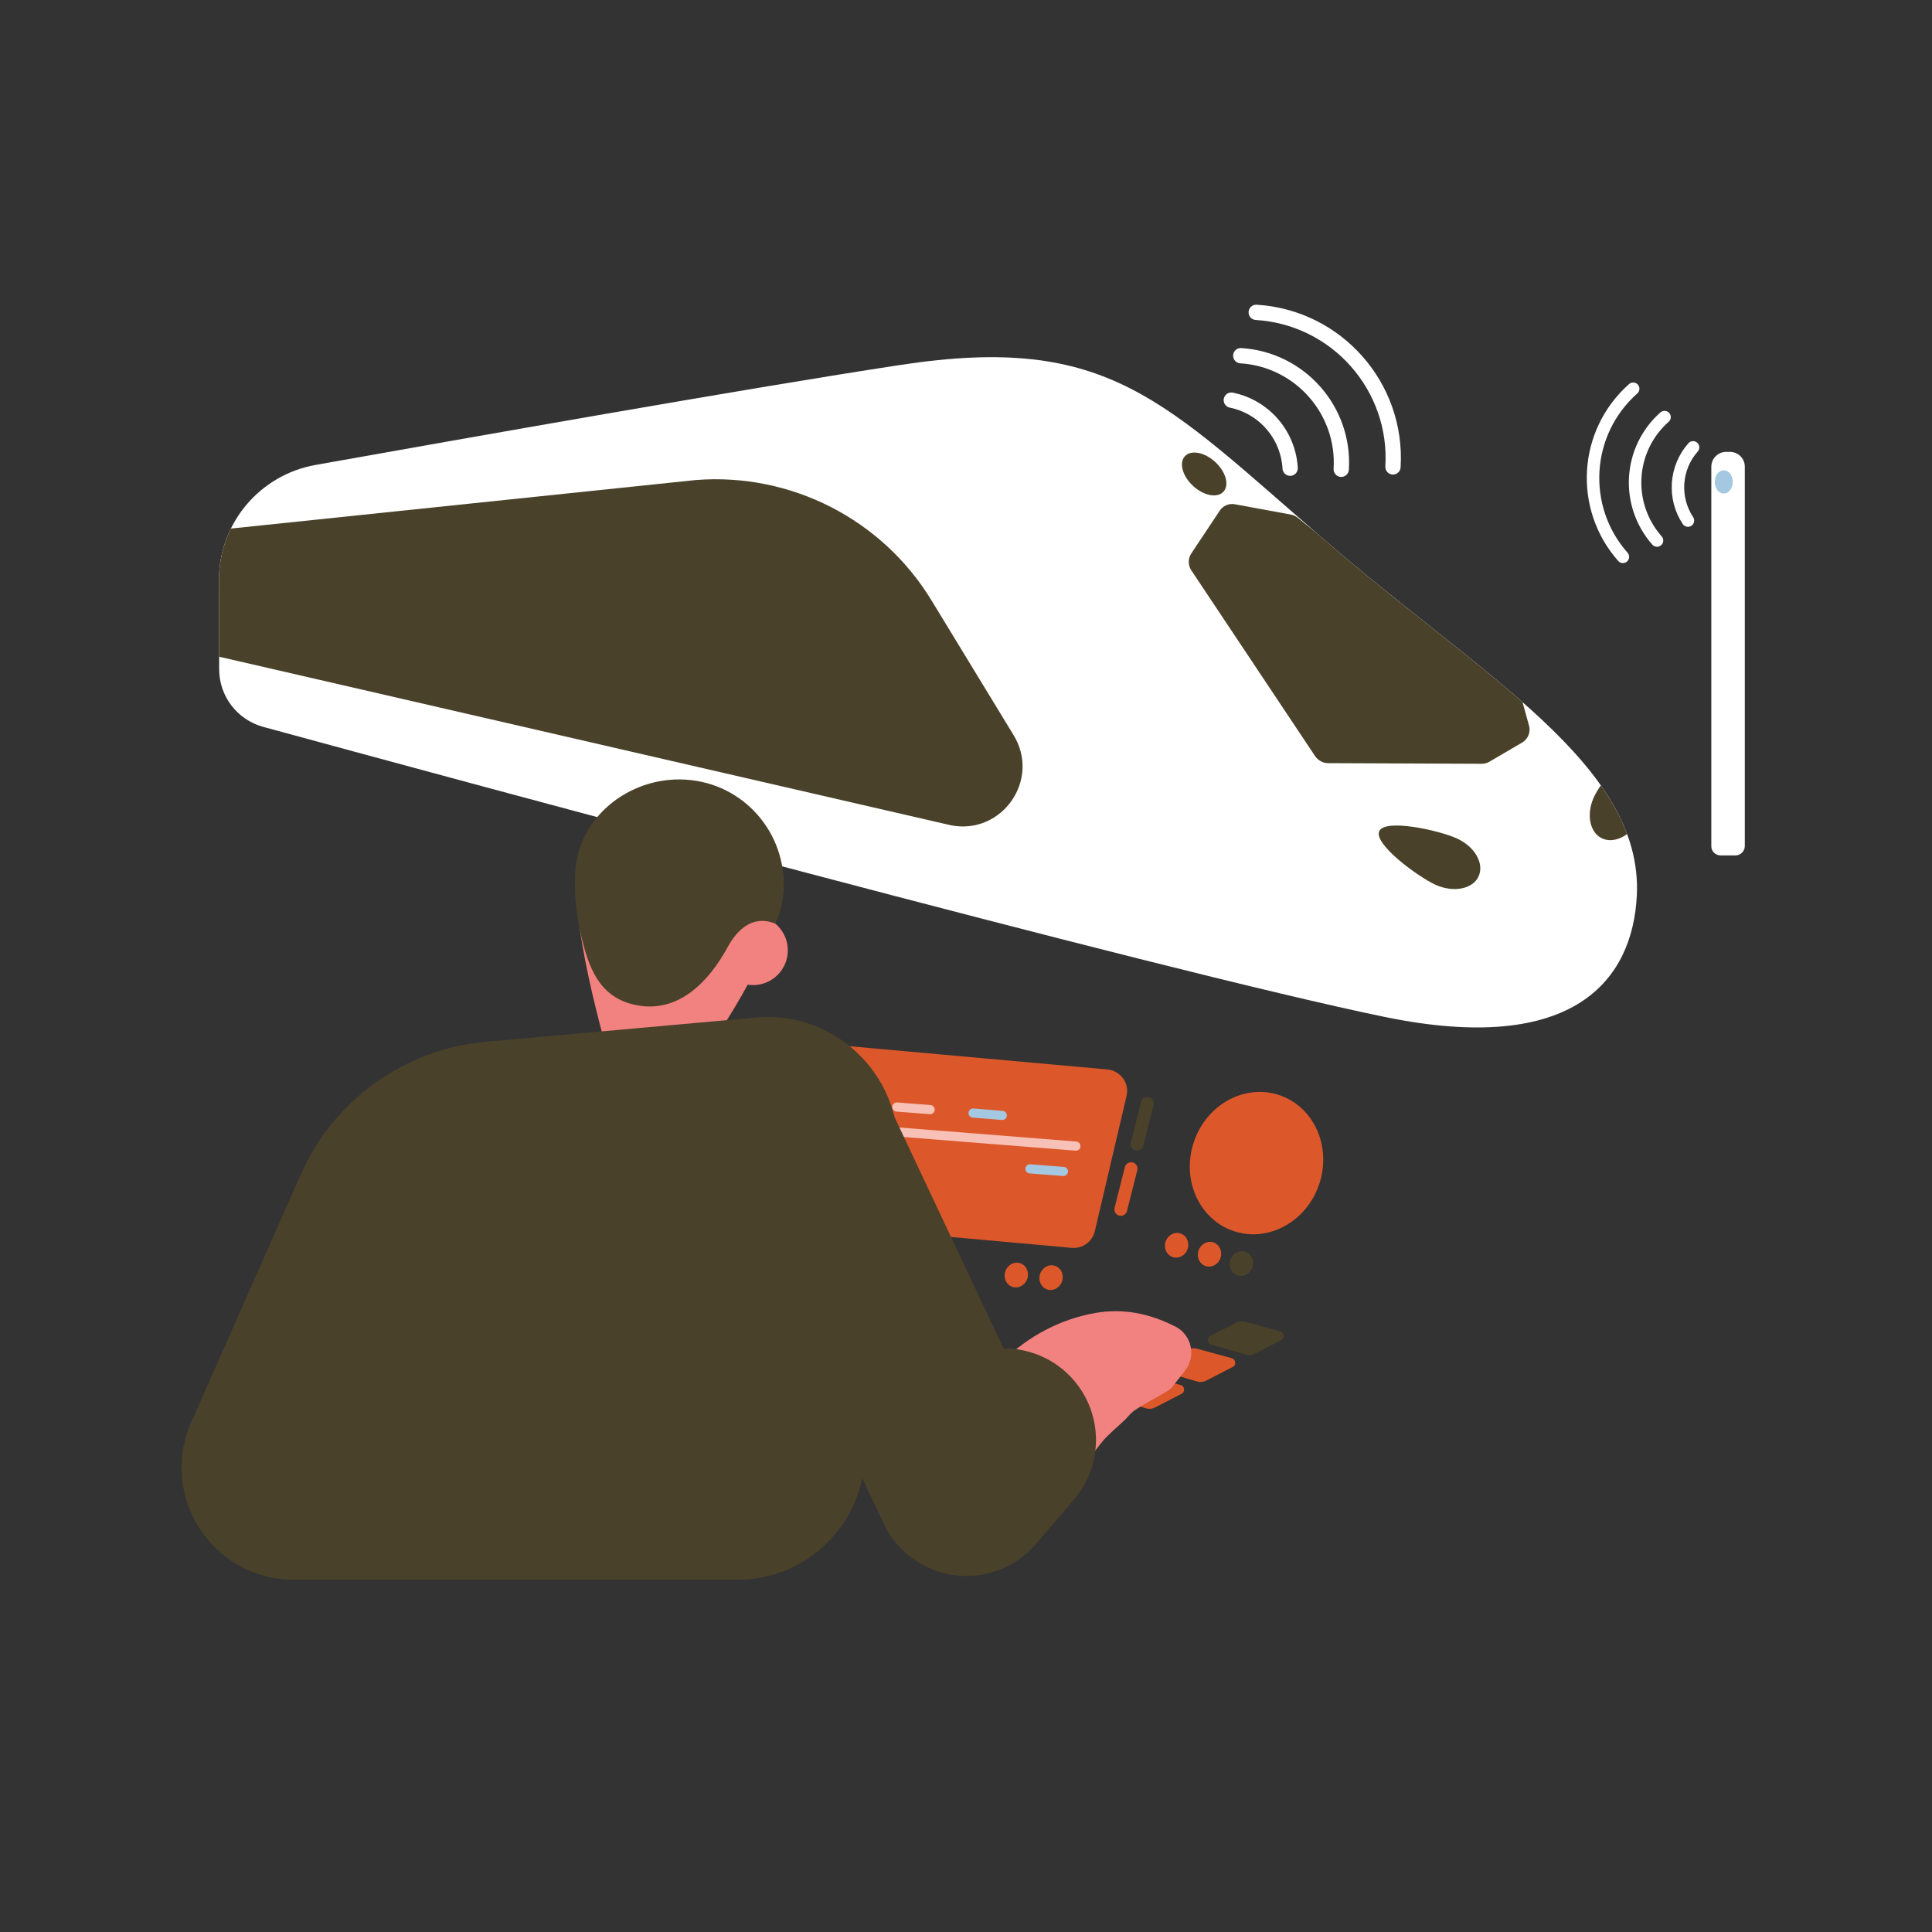 <?xml version="1.0" encoding="utf-8"?>
<!-- Generator: Adobe Illustrator 28.2.0, SVG Export Plug-In . SVG Version: 6.00 Build 0)  -->
<svg version="1.1" xmlns="http://www.w3.org/2000/svg" xmlns:xlink="http://www.w3.org/1999/xlink" x="0px" y="0px"
	 viewBox="0 0 900 900" enable-background="new 0 0 900 900" xml:space="preserve">
<rect x="0" y="0" width="900" height="900" fill="#333333" stroke="none"/>
<g id="fond" display="none">
	<g display="inline">
		<rect x="-24.4" y="-18.3" fill="#A4C8E1" width="942.6" height="934"/>
	</g>
</g>
<g id="Calque_9">
	<g>
		<g>
			<path fill="none" stroke="#FFFFFF" stroke-width="5.812" stroke-linecap="round" stroke-miterlimit="10" d="M786.3,242.5
				c-7-10.6-6-24.6,2.4-34.1"/>
			<path fill="none" stroke="#FFFFFF" stroke-width="5.812" stroke-linecap="round" stroke-miterlimit="10" d="M771.9,251.8
				c-14.9-16.9-13.3-42.6,3.5-57.5"/>
			<path fill="none" stroke="#FFFFFF" stroke-width="5.812" stroke-linecap="round" stroke-miterlimit="10" d="M756,259.4
				c-20.3-23-18.1-58,4.8-78.3"/>
		</g>
		<path fill="#FFFFFF" d="M801.6,398.5h6.8c2.4,0,4.4-2,4.4-4.4V217.4c0-3.8-3.1-6.9-6.9-6.9h-1.8c-3.8,0-6.9,3.1-6.9,6.9v176.7
			C797.1,396.5,799.1,398.5,801.6,398.5z"/>
		<g>
			<ellipse fill="#A4C8E1" cx="803" cy="224.5" rx="4.2" ry="5.4"/>
		</g>
	</g>
	<g>
		<defs>
			<path id="SVGID_1_" d="M102,270.2c0-26.4,18.9-48.9,44.9-53.6c69.6-12.4,202.8-36,272.6-46.6c97.1-14.8,122.2,16.6,198.4,82.3
				c73,63,147.5,104.3,144.6,164.8c-1.9,38.7-28.4,75-117.6,56.6c-105.2-21.7-436.5-111.7-522.3-135.1
				c-12.1-3.3-20.5-14.3-20.5-26.8L102,270.2z"/>
		</defs>
		<use xlink:href="#SVGID_1_"  overflow="visible" fill="#FFFFFF"/>
		<clipPath id="SVGID_00000097461875858471479540000002781718766416383419_">
			<use xlink:href="#SVGID_1_"  overflow="visible"/>
		</clipPath>
		<g clip-path="url(#SVGID_00000097461875858471479540000002781718766416383419_)">
			<path fill="#4A412A" d="M618.6,355.5l71.6,0.3c1.2,0,2.5-0.3,3.5-0.9l15.4-9c2.7-1.6,4-4.8,3.2-7.8l-2.9-10.5
				c-0.4-1.4-1.2-2.6-2.3-3.6l-102.7-82.9c-0.9-0.7-2-1.2-3.1-1.4l-26.1-4.8c-2.7-0.5-5.5,0.7-7,3l-13.3,20c-1.5,2.3-1.5,5.4,0,7.7
				l57.9,86.9C614.2,354.3,616.3,355.5,618.6,355.5z"/>
		</g>
		<g clip-path="url(#SVGID_00000097461875858471479540000002781718766416383419_)">
			<path fill="#4A412A" d="M96.3,247.4l228-23.8c44.2-3.4,86.7,18.3,109.7,56.2l38.2,62.7c12.6,20.7-5.3,46.4-29,42L95.9,304.5
				L96.3,247.4z"/>
		</g>
		<g clip-path="url(#SVGID_00000097461875858471479540000002781718766416383419_)">
			
				<ellipse transform="matrix(0.677 -0.736 0.736 0.677 18.279 484.012)" fill="#4A412A" cx="561.1" cy="221.2" rx="7.6" ry="12.2"/>
		</g>
		<g clip-path="url(#SVGID_00000097461875858471479540000002781718766416383419_)">
			<path fill="#4A412A" d="M746,390.4c-5.8-3-7.2-12-3-20.1s20.5-28.1,26.3-25.1c5.8,3-1,27.9-5.2,36
				C759.9,389.3,751.8,393.4,746,390.4z"/>
		</g>
	</g>
	<g>
		<path fill="#4A412A" d="M688.8,408.2c-2.7,6-11.7,7.7-20,4c-8.3-3.8-29-19-26.3-25c2.7-6,27.9-0.4,36.2,3.4
			S691.5,402.2,688.8,408.2z"/>
	</g>
	<g>
		<path fill="none" stroke="#FFFFFF" stroke-width="7.123" stroke-linecap="round" stroke-miterlimit="10" d="M573.6,186.4
			c15.2,3.1,26.5,16.1,27.4,31.7"/>
		<path fill="none" stroke="#FFFFFF" stroke-width="7.123" stroke-linecap="round" stroke-miterlimit="10" d="M578,165.7
			c27.5,1.7,48.5,25.4,46.8,52.9"/>
		<path fill="none" stroke="#FFFFFF" stroke-width="7.123" stroke-linecap="round" stroke-miterlimit="10" d="M585.2,145.5
			c37.5,2.3,66,34.6,63.7,72"/>
	</g>
</g>
<g id="Calque_5">
	<circle fill="#F2827F" cx="350.8" cy="442.7" r="16.2"/>
	<g>
		<path fill="#F2827F" d="M330.4,487.6c0,0,29.6-41.3,33.2-69c3.4-26.1-15.8-49.8-42-52.8c-26.2-3-50.1,15.8-52.8,42
			c-2.7,27.1,16.1,89.1,16.1,89.1"/>
		<path fill="#4A412A" d="M339.2,440.8c3.8-6.9,11-14.9,21.7-10.6c0,0,2.9-3.8,3.9-12.9c2.9-26.8-16.2-50.9-42.9-53.9
			s-52.5,16.1-53.9,42.9c-0.6,10.8,0.6,20.9,3.1,31.1c3.6,14.9,9.1,28.4,26.9,31.1C315.8,471.2,329.7,458.4,339.2,440.8z"/>
	</g>
	<path fill="#DC582A" d="M357.3,568.5l142,12.8c5,0.4,9.5-2.8,10.7-7.7l14.8-63.1c1.4-5.9-2.8-11.7-8.9-12.3l-142-12.8
		c-5-0.4-9.5,2.8-10.7,7.7l-14.8,63.1C347,562.1,351.2,567.9,357.3,568.5z"/>
	
		<line fill="none" stroke="#A4C8E1" stroke-width="4.264" stroke-linecap="round" stroke-miterlimit="10" x1="479.8" y1="544.5" x2="495.4" y2="545.7"/>
	
		<line fill="none" stroke="#A4C8E1" stroke-width="4.264" stroke-linecap="round" stroke-miterlimit="10" x1="453.3" y1="518.5" x2="466.9" y2="519.6"/>
	
		<line fill="none" stroke="#F8C1B8" stroke-width="4.264" stroke-linecap="round" stroke-miterlimit="10" x1="417.8" y1="515.7" x2="433.3" y2="516.9"/>
	
		<line fill="none" stroke="#F8C1B8" stroke-width="4.264" stroke-linecap="round" stroke-miterlimit="10" x1="381.6" y1="524.4" x2="501.2" y2="533.9"/>
	<path fill="#DC582A" d="M557.7,628.3l16.1,4.4c1.9,0.5,2.2,3.2,0.4,4.1l-12.2,6.3c-1.4,0.7-3,0.9-4.5,0.4l-15.8-4.6
		c-1.9-0.6-2.2-3.2-0.4-4.1l12-6.1C554.7,628,556.3,627.9,557.7,628.3z"/>
	<path fill="#4A412A" d="M580.3,615.8l16.1,4.4c1.9,0.5,2.2,3.2,0.4,4.1l-12.2,6.3c-1.4,0.7-3,0.9-4.5,0.4l-15.8-4.6
		c-1.9-0.6-2.2-3.2-0.4-4.1l12-6.1C577.2,615.5,578.8,615.4,580.3,615.8z"/>
	<path fill="#DC582A" d="M533.9,640.8l16.1,4.4c1.9,0.5,2.2,3.2,0.4,4.1l-12.2,6.3c-1.4,0.7-3,0.9-4.5,0.4l-15.8-4.6
		c-1.9-0.6-2.2-3.2-0.4-4.1l12-6.1C530.9,640.5,532.5,640.4,533.9,640.8z"/>
	
		<ellipse transform="matrix(0.316 -0.949 0.949 0.316 -113.601 925.807)" fill="#DC582A" cx="585" cy="541.7" rx="33.4" ry="30.8"/>
	
		<ellipse transform="matrix(0.316 -0.949 0.949 0.316 -239.707 855.362)" fill="#DC582A" cx="473.2" cy="593.9" rx="5.8" ry="5.4"/>
	
		<ellipse transform="matrix(0.316 -0.949 0.949 0.316 -229.678 871.591)" fill="#DC582A" cx="489.4" cy="595" rx="5.8" ry="5.4"/>
	
		<ellipse transform="matrix(0.316 -0.949 0.949 0.316 -175.437 916.773)" fill="#DC582A" cx="547.9" cy="580" rx="5.8" ry="5.4"/>
	
		<ellipse transform="matrix(0.316 -0.949 0.949 0.316 -168.94 934.141)" fill="#DC582A" cx="563.2" cy="584.2" rx="5.8" ry="5.4"/>
	
		<ellipse transform="matrix(0.316 -0.949 0.949 0.316 -162.82 951.183)" fill="#4A412A" cx="578" cy="588.5" rx="5.8" ry="5.4"/>
	
		<line fill="none" stroke="#4A412A" stroke-width="5.97" stroke-linecap="round" stroke-miterlimit="10" x1="534.5" y1="514" x2="529.7" y2="533"/>
	
		<line fill="none" stroke="#DC582A" stroke-width="5.97" stroke-linecap="round" stroke-miterlimit="10" x1="526.9" y1="544.4" x2="522.1" y2="563.4"/>
	<g>
		<path fill="#F2827F" d="M545.5,646.8c-1.4,1.2-4.2,2.6-5.8,3.6c-3.6,2-7.1,3.9-10.4,6.1c-2.9,1.8-3.7,3.6-6,5.6
			c-3.3,3.1-7.4,6.5-10,9.7c-5,6.5-10.1,12.7-15.7,18.8c-6.5,6.9-13.1,13.6-20.7,19.3c-25.3,18.2-56.9-10.6-41.7-37.4
			c8.7-14.2,19.9-26.5,31.7-38.2c12.1-11.9,27-19.8,43.5-22.7c12.9-2.2,25,0.3,36.4,6c6.9,3,10,11.1,7,18
			C553,637.9,546.9,644.8,545.5,646.8L545.5,646.8z"/>
	</g>
	
		<polyline fill="none" stroke="#4A412A" stroke-width="85.29" stroke-linecap="round" stroke-linejoin="round" stroke-miterlimit="10" points="
		374.8,531.5 450.2,691.5 467.9,670.8 	"/>
</g>
<g id="Calque_6">
</g>
<g id="Calque_8">
	<path fill="#4A412A" d="M226.5,485.3L352.1,474c38.2-3.4,70,29,65.9,67.1l-15.5,142c-3.3,30.1-28.7,52.8-58.9,52.8H136.9
		c-37.8,0-63.1-38.8-47.8-73.4L140,547.3C155.4,512.4,188.5,488.6,226.5,485.3z"/>
</g>
</svg>
